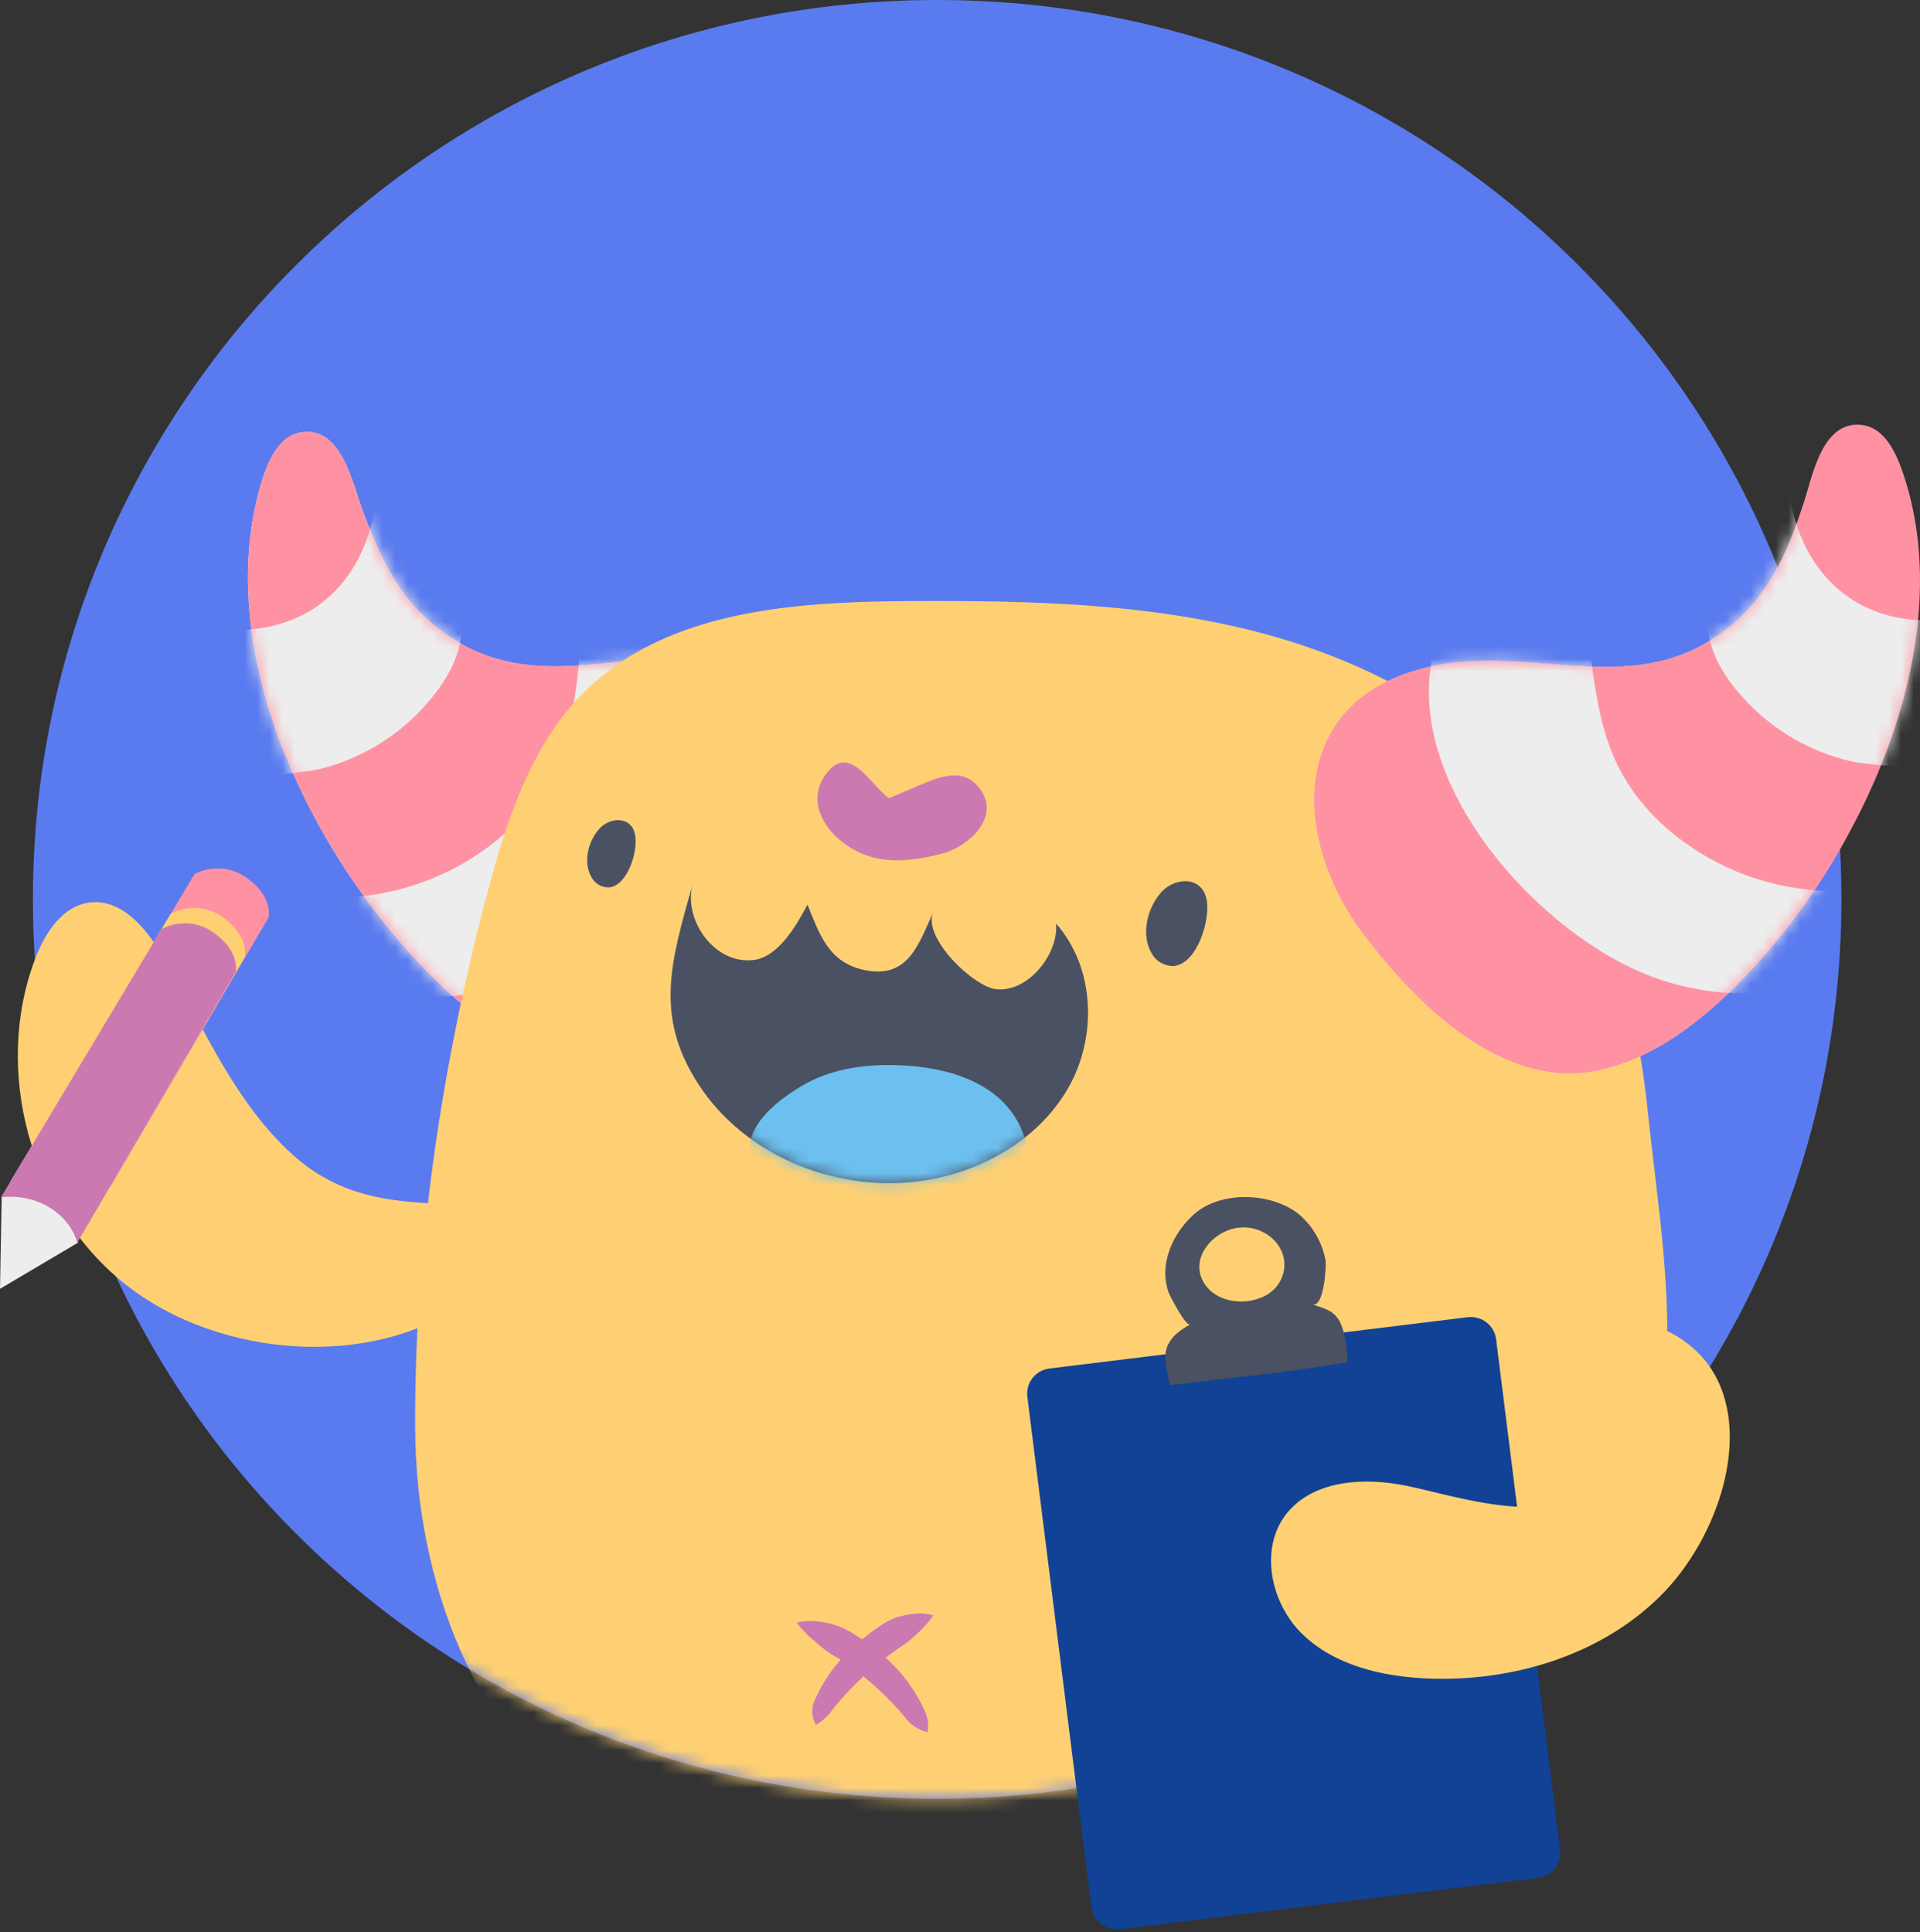 <svg width="153" height="154" viewBox="0 0 153 154" fill="none" xmlns="http://www.w3.org/2000/svg">
<rect x="0" y="0" width="153" height="154" fill="#333333" stroke="none"/>
<path d="M74.679 143.359C114.476 143.359 146.737 111.267 146.737 71.68C146.737 32.092 114.476 0 74.679 0C34.883 0 2.621 32.092 2.621 71.68C2.621 111.267 34.883 143.359 74.679 143.359Z" fill="#5A7BEF"/>
<mask id="mask0" mask-type="alpha" maskUnits="userSpaceOnUse" x="2" y="0" width="145" height="144">
<path d="M74.679 143.359C114.476 143.359 146.737 111.267 146.737 71.68C146.737 32.092 114.476 0 74.679 0C34.883 0 2.621 32.092 2.621 71.68C2.621 111.267 34.883 143.359 74.679 143.359Z" fill="#507DDA"/>
</mask>
<g mask="url(#mask0)">
<path d="M65.025 73.743C70.381 66.121 70.504 55.27 59.657 52.777C50.966 50.781 42.86 56.19 34.988 50.151C31.693 47.63 30.211 44.282 28.838 40.519C28.053 38.377 27.168 33.981 24.01 34.455C22.191 34.738 21.334 36.779 20.812 38.523C16.672 52.416 25.38 69.455 35.633 78.977C38.774 81.902 42.486 84.494 46.743 85.23C54.369 86.546 61.056 79.389 65.025 73.743Z" fill="#FEF3E9"/>
<path d="M65.025 73.743C70.381 66.121 70.504 55.27 59.657 52.777C50.966 50.781 42.86 56.19 34.988 50.151C31.693 47.63 30.211 44.282 28.838 40.519C28.053 38.377 27.168 33.981 24.01 34.455C22.191 34.738 21.334 36.779 20.812 38.523C16.672 52.416 25.38 69.455 35.633 78.977C38.774 81.902 42.486 84.494 46.743 85.23C54.369 86.546 61.056 79.389 65.025 73.743Z" fill="#FF92A2"/>
<mask id="mask1" mask-type="alpha" maskUnits="userSpaceOnUse" x="19" y="34" width="50" height="52">
<path d="M65.025 73.744C70.381 66.122 70.504 55.27 59.657 52.777C50.966 50.781 42.86 56.19 34.988 50.152C31.693 47.631 30.211 44.283 28.838 40.52C28.053 38.377 27.168 33.981 24.01 34.456C22.191 34.738 21.334 36.779 20.812 38.524C16.672 52.416 25.38 69.456 35.633 78.978C38.774 81.902 42.486 84.494 46.743 85.231C54.369 86.546 61.056 79.39 65.025 73.744Z" fill="#FF92A2"/>
</mask>
<g mask="url(#mask1)">
<path d="M41.232 78.238C37.637 79.494 33.643 79.932 30.011 78.802C26.379 77.673 23.196 74.771 22.382 71.076C25.719 71.796 29.186 71.67 32.461 70.71C35.736 69.751 38.713 67.989 41.115 65.588C45.969 60.631 45.737 55.625 46.517 49.364C46.851 46.685 45.543 47.227 48.353 45.931C49.692 45.316 51.839 45.621 53.207 45.974C55.491 46.563 57.147 47.586 58.1 49.756C62.903 60.721 50.857 74.873 41.232 78.238Z" fill="#EDEDED"/>
<path d="M16.041 60.938C14.985 56.702 13.929 52.467 12.874 48.235C14.513 49.363 16.431 50.029 18.423 50.161C20.415 50.293 22.405 49.885 24.181 48.983C27.81 47.075 29.606 43.385 29.989 39.509C35.325 44.489 39.805 49.24 34.231 55.823C31.997 58.498 28.964 60.405 25.566 61.272C24.452 61.554 16.458 62.607 16.041 60.938Z" fill="#EDEDED"/>
</g>
<path d="M68.239 47.992C69.753 47.933 71.257 47.91 72.739 47.904C81.942 47.862 91.247 48.06 100.149 50.355C109.052 52.65 117.626 57.249 123.082 64.572C128.179 71.412 130.451 80.313 131.319 88.658C132.087 96.04 133.367 103.337 132.658 110.816C131.521 122.858 126.826 134.305 119.159 143.729C115.801 147.814 112.775 152.263 107.256 152.763C100.052 153.404 92.897 151.351 85.685 151.727C72.628 152.385 59.063 153.491 47.79 145.516C37.714 138.396 33.16 125.859 33.086 113.96C32.995 99.464 35.219 84.564 38.996 70.562C40.518 64.916 42.48 59.132 46.677 55.035C52.199 49.624 60.296 48.3 68.239 47.992Z" fill="#FFD073"/>
<path d="M98.556 147.856C99.03 150.739 100.269 153.598 102.534 155.479C104.798 157.359 107.796 157.703 110.614 157.39C110.748 157.375 110.875 157.324 110.981 157.242C111.087 157.16 111.168 157.05 111.214 156.925C111.261 156.8 111.271 156.665 111.243 156.534C111.216 156.404 111.152 156.284 111.059 156.187C110.886 156.042 110.746 155.863 110.647 155.661C110.549 155.46 110.495 155.24 110.488 155.016C110.445 153.954 111.582 152.658 112.227 151.91C114.189 149.62 116.152 147.329 118.114 145.039C120.413 142.354 122.883 139.111 121.375 135.548C120.996 134.672 120.422 133.891 119.696 133.264C117.609 131.426 114.868 130.859 112.178 130.69C109.101 130.495 105.897 130.819 103.19 132.27C97.5 135.311 97.648 142.267 98.556 147.856Z" fill="#FFD073"/>
<path d="M67.36 147.964C66.864 150.84 65.596 153.689 63.32 155.546C61.045 157.404 58.041 157.729 55.226 157.393C55.092 157.377 54.966 157.325 54.861 157.242C54.755 157.159 54.676 157.048 54.631 156.923C54.586 156.798 54.577 156.662 54.605 156.532C54.634 156.402 54.698 156.283 54.792 156.187C54.964 156.043 55.103 155.865 55.202 155.664C55.3 155.463 55.355 155.244 55.363 155.021C55.411 153.957 54.286 152.656 53.65 151.899L47.822 144.98C45.771 142.529 44.009 139.854 42.572 137.008C41.566 135.031 40.713 132.59 41.918 130.732C42.774 129.402 44.444 128.835 46.012 128.527C50.32 127.688 54.782 128.097 58.86 129.704C67.286 133.044 68.839 139.399 67.36 147.964Z" fill="#FFD073"/>
<path d="M93.54 76.99C93.19 77.003 92.843 76.92 92.537 76.751C92.232 76.583 91.979 76.334 91.806 76.033C90.867 74.525 91.424 72.29 92.6 71.047C93.702 69.887 95.829 69.814 96.166 71.773C96.438 73.334 95.412 76.801 93.54 76.99Z" fill="#4A5163"/>
<path d="M48.539 70.723C48.262 70.733 47.988 70.668 47.746 70.535C47.504 70.401 47.304 70.205 47.168 69.966C46.423 68.772 46.866 67.002 47.797 66.014C48.667 65.097 50.352 65.04 50.617 66.579C50.843 67.829 50.032 70.573 48.539 70.723Z" fill="#4A5163"/>
<path d="M64.342 72.1C65.322 74.478 66.024 76.728 68.911 77.317C72.4 78.032 73.211 75.22 74.378 72.671C73.448 74.703 77.59 78.664 79.392 78.842C81.999 79.099 84.383 75.945 84.152 73.605C87.278 77.134 87.452 82.692 85.094 86.763C82.736 90.834 78.213 93.42 73.519 94.103C66.935 95.083 59.814 92.33 56.002 86.921C51.988 81.199 53.472 76.629 55.174 70.548C54.472 73.354 56.956 76.919 60.097 76.507C62.047 76.25 63.523 73.67 64.342 72.1Z" fill="#4A5163"/>
<mask id="mask2" mask-type="alpha" maskUnits="userSpaceOnUse" x="53" y="70" width="34" height="25">
<path d="M64.342 72.1C65.322 74.478 66.024 76.728 68.911 77.317C72.4 78.032 73.211 75.22 74.378 72.671C73.448 74.703 77.59 78.664 79.392 78.842C81.999 79.099 84.383 75.945 84.152 73.605C87.278 77.134 87.452 82.692 85.094 86.763C82.736 90.834 78.213 93.42 73.519 94.103C66.935 95.083 59.814 92.33 56.002 86.921C51.988 81.199 53.472 76.629 55.174 70.548C54.472 73.354 56.956 76.919 60.097 76.507C62.047 76.25 63.523 73.67 64.342 72.1Z" fill="#4A5163"/>
</mask>
<g mask="url(#mask2)">
<path d="M63.777 86.611C66.261 85.095 69.311 84.736 72.226 84.931C74.853 85.106 77.559 85.761 79.546 87.472C81.534 89.183 82.579 92.141 81.451 94.493C80.554 96.362 78.544 97.463 76.546 98.067C69.436 100.215 51.805 93.914 63.777 86.611Z" fill="#6CC0EF"/>
</g>
<path d="M68.779 68.072C68.129 67.806 67.524 67.442 66.986 66.994C66.252 66.42 65.687 65.663 65.35 64.8C65.186 64.368 65.118 63.907 65.15 63.447C65.182 62.986 65.313 62.538 65.535 62.133C67.52 58.784 69.299 62.531 70.838 63.62C70.838 63.62 74.181 62.178 74.549 62.07C75.783 61.718 76.922 61.528 77.91 62.655C79.94 64.97 77.245 67.454 75.117 68.019C72.925 68.594 70.772 68.877 68.779 68.072Z" fill="#CC79B2"/>
<path d="M108.627 74.413C103.033 66.968 102.562 56.119 113.321 53.291C121.943 51.032 130.221 56.176 137.893 49.903C141.099 47.278 142.481 43.873 143.731 40.082C144.448 37.914 145.193 33.496 148.365 33.871C150.184 34.074 151.115 36.096 151.689 37.826C156.274 51.58 148.131 68.879 138.175 78.723C135.117 81.744 131.503 84.451 127.271 85.321C119.691 86.876 112.781 79.934 108.627 74.413Z" fill="#EDEDED"/>
<path d="M108.627 74.413C103.033 66.968 102.562 56.119 113.321 53.291C121.943 51.032 130.221 56.176 137.893 49.903C141.099 47.278 142.481 43.873 143.731 40.082C144.448 37.914 145.193 33.496 148.365 33.871C150.184 34.074 151.115 36.096 151.689 37.826C156.274 51.58 148.131 68.879 138.175 78.723C135.117 81.744 131.503 84.451 127.271 85.321C119.691 86.876 112.781 79.934 108.627 74.413Z" fill="#FF92A2"/>
<path d="M64.488 129.188C64.65 129.188 64.802 129.188 64.962 129.205L65.433 129.256C65.738 129.315 66.047 129.371 66.349 129.453C66.647 129.541 66.938 129.65 67.22 129.778C67.506 129.913 67.766 130.06 68.037 130.224C68.308 130.388 68.488 130.506 68.71 130.653C68.908 130.489 69.107 130.328 69.31 130.173C69.513 130.018 69.778 129.823 70.018 129.659C70.258 129.495 70.501 129.335 70.758 129.193C71.021 129.06 71.295 128.949 71.577 128.86C71.863 128.778 72.162 128.722 72.457 128.66L72.91 128.603C73.068 128.603 73.216 128.581 73.376 128.589C73.712 128.596 74.045 128.648 74.367 128.742C74.209 129.001 74.024 129.243 73.816 129.464C73.721 129.577 73.621 129.673 73.53 129.778L73.245 130.06C73.045 130.238 72.853 130.433 72.651 130.599C72.454 130.772 72.249 130.934 72.034 131.085L71.38 131.528C71.166 131.675 70.96 131.83 70.749 131.98L70.578 132.115C71.398 132.856 72.121 133.696 72.731 134.614C72.902 134.868 73.05 135.139 73.207 135.398C73.365 135.658 73.493 135.94 73.633 136.211C73.765 136.489 73.861 136.782 73.918 137.084C73.977 137.406 73.977 137.736 73.918 138.058C73.544 137.97 73.19 137.814 72.873 137.598C72.627 137.441 72.412 137.242 72.237 137.01C72.06 136.801 71.891 136.587 71.709 136.386C71.526 136.186 71.349 135.983 71.16 135.788C70.423 135.013 69.638 134.283 68.811 133.603C68.288 134.091 67.777 134.6 67.294 135.136C67.117 135.328 66.949 135.528 66.775 135.723C66.6 135.918 66.449 136.135 66.284 136.338C66.126 136.558 65.944 136.758 65.741 136.937C65.528 137.151 65.281 137.33 65.01 137.465C64.826 137.135 64.728 136.766 64.725 136.389C64.726 136.088 64.791 135.79 64.916 135.514C65.042 135.254 65.162 134.989 65.296 134.732C65.43 134.475 65.581 134.221 65.727 133.976C66.096 133.376 66.517 132.809 66.986 132.282L66.84 132.194C66.606 132.062 66.378 131.912 66.149 131.774C65.916 131.626 65.694 131.463 65.484 131.285C65.261 131.116 65.05 130.91 64.825 130.721C64.716 130.625 64.605 130.526 64.491 130.438C64.376 130.351 64.268 130.227 64.159 130.105C63.913 129.866 63.692 129.605 63.497 129.323C63.821 129.239 64.153 129.194 64.488 129.188Z" fill="#CC79B2"/>
</g>
<path d="M22.899 91.641C18.442 87.382 16.046 81.498 12.957 76.194C11.678 74.009 9.708 71.629 7.178 71.925C4.988 72.18 3.589 74.345 2.812 76.386C-0.594 85.338 2.416 96.291 9.933 102.313C17.451 108.334 30.271 109.37 38.08 103.109C42.04 99.936 42.517 96.15 37.041 96C31.564 95.851 27.125 95.69 22.899 91.641Z" fill="#FFD073"/>
<path d="M116.95 104.982L83.636 109.067C82.52 109.204 81.728 110.209 81.866 111.312L86.971 152.002C87.109 153.106 88.126 153.889 89.241 153.752L122.555 149.667C123.67 149.53 124.463 148.525 124.324 147.422L119.22 106.732C119.082 105.629 118.065 104.845 116.95 104.982Z" fill="#114296"/>
<path d="M106.625 105.105C106.111 104.373 105.425 104.258 104.563 103.953C105.525 104.283 105.705 100.825 105.625 100.43C105.375 99.097 104.702 97.878 103.704 96.949C101.617 95.035 97.357 94.823 95.172 96.754C93.459 98.27 92.317 100.76 93.125 103.001C93.225 103.284 94.501 105.754 94.838 105.556C94.202 105.929 93.591 106.304 93.188 106.968C92.523 108.055 93.051 109.226 93.208 110.403C97.965 109.819 102.63 109.384 107.367 108.574C107.398 107.654 107.164 105.875 106.625 105.105ZM102.093 101.957C101.774 102.625 101.206 103.147 100.509 103.414C99.095 104.004 97.217 103.772 96.226 102.637C94.416 100.534 96.689 97.838 99.055 97.821C101.251 97.81 103.041 99.859 102.093 101.957Z" fill="#4A5163"/>
<path d="M136.293 109C139.756 114.124 136.97 122.568 132.318 127.192C127.55 131.932 120.526 134.057 113.76 133.775C110.139 133.626 106.336 132.731 103.766 130.221C101.197 127.711 100.309 123.262 102.624 120.513C104.814 117.921 108.794 117.732 112.138 118.426C116.472 119.327 125.058 122.305 127.81 117.21C129.032 114.951 128.986 113.348 127.339 111.216C126.334 109.915 125.226 108.297 125.84 106.776C126.591 104.915 129.246 104.817 131.179 105.421C133.569 106.16 135.228 107.425 136.293 109Z" fill="#FFD073"/>
<path d="M6.199 99.049L0 102.719L0.137 95.295C1.328 94.535 3.166 94.293 4.357 95.058C5.548 95.823 6.416 97.669 6.199 99.049Z" fill="#EDEDED"/>
<path d="M21.414 73.1L8.782 94.651C7.994 92.141 5.327 90.716 2.692 91.055L15.495 69.67C16.111 69.342 16.804 69.184 17.503 69.213C18.202 69.241 18.88 69.455 19.466 69.831C20.626 70.602 21.562 71.725 21.414 73.1Z" fill="#FF92A2"/>
<path d="M19.514 76.256L6.889 97.81C6.103 95.298 3.437 93.858 0.801 94.211L13.604 72.829C14.22 72.501 14.913 72.342 15.612 72.37C16.311 72.399 16.989 72.613 17.576 72.99C18.735 73.761 19.671 74.884 19.514 76.256Z" fill="#FFD073"/>
<path d="M18.787 77.473L6.164 99.024C5.379 96.509 2.712 95.097 0.077 95.427L12.877 74.043C13.493 73.716 14.186 73.559 14.884 73.588C15.582 73.617 16.26 73.83 16.846 74.207C18.008 74.975 18.944 76.101 18.787 77.473Z" fill="#CC79B2"/>
<path d="M108.626 74.413C103.033 66.968 102.562 56.119 113.32 53.291C121.943 51.032 130.22 56.176 137.892 49.903C141.098 47.278 142.48 43.873 143.731 40.082C144.448 37.914 145.193 33.496 148.365 33.871C150.184 34.074 151.114 36.096 151.688 37.826C156.274 51.58 148.131 68.879 138.175 78.723C135.117 81.744 131.502 84.451 127.271 85.321C119.69 86.876 112.781 79.934 108.626 74.413Z" fill="#FF92A2"/>
<mask id="mask3" mask-type="alpha" maskUnits="userSpaceOnUse" x="104" y="33" width="49" height="53">
<path d="M108.626 74.413C103.033 66.968 102.562 56.119 113.32 53.291C121.943 51.032 130.22 56.176 137.892 49.903C141.098 47.278 142.48 43.873 143.731 40.082C144.448 37.914 145.193 33.496 148.365 33.871C150.184 34.074 151.114 36.096 151.688 37.826C156.274 51.58 148.131 68.879 138.175 78.723C135.117 81.744 131.502 84.451 127.271 85.321C119.69 86.876 112.781 79.934 108.626 74.413Z" fill="#FF92A2"/>
</mask>
<g mask="url(#mask3)">
<path d="M132.555 78.159C136.184 79.302 140.193 79.616 143.788 78.365C147.382 77.114 150.466 74.114 151.163 70.407C147.851 71.231 144.382 71.215 141.078 70.359C137.774 69.503 134.742 67.836 132.264 65.512C127.259 60.713 127.325 55.696 126.345 49.466C125.926 46.798 127.25 47.298 124.401 46.092C123.042 45.528 120.906 45.892 119.564 46.284C117.303 46.947 115.678 48.017 114.796 50.219C110.333 61.331 122.825 75.099 132.555 78.159Z" fill="#EDEDED"/>
<path d="M157.176 60.072L159.934 47.283C158.333 48.463 156.437 49.188 154.45 49.383C152.463 49.577 150.46 49.231 148.656 48.384C144.97 46.594 143.046 42.958 142.552 39.099C137.376 44.243 133.05 49.132 138.84 55.538C141.157 58.14 144.247 59.951 147.669 60.712C148.791 60.958 156.814 61.763 157.176 60.072Z" fill="#EDEDED"/>
</g>
</svg>
